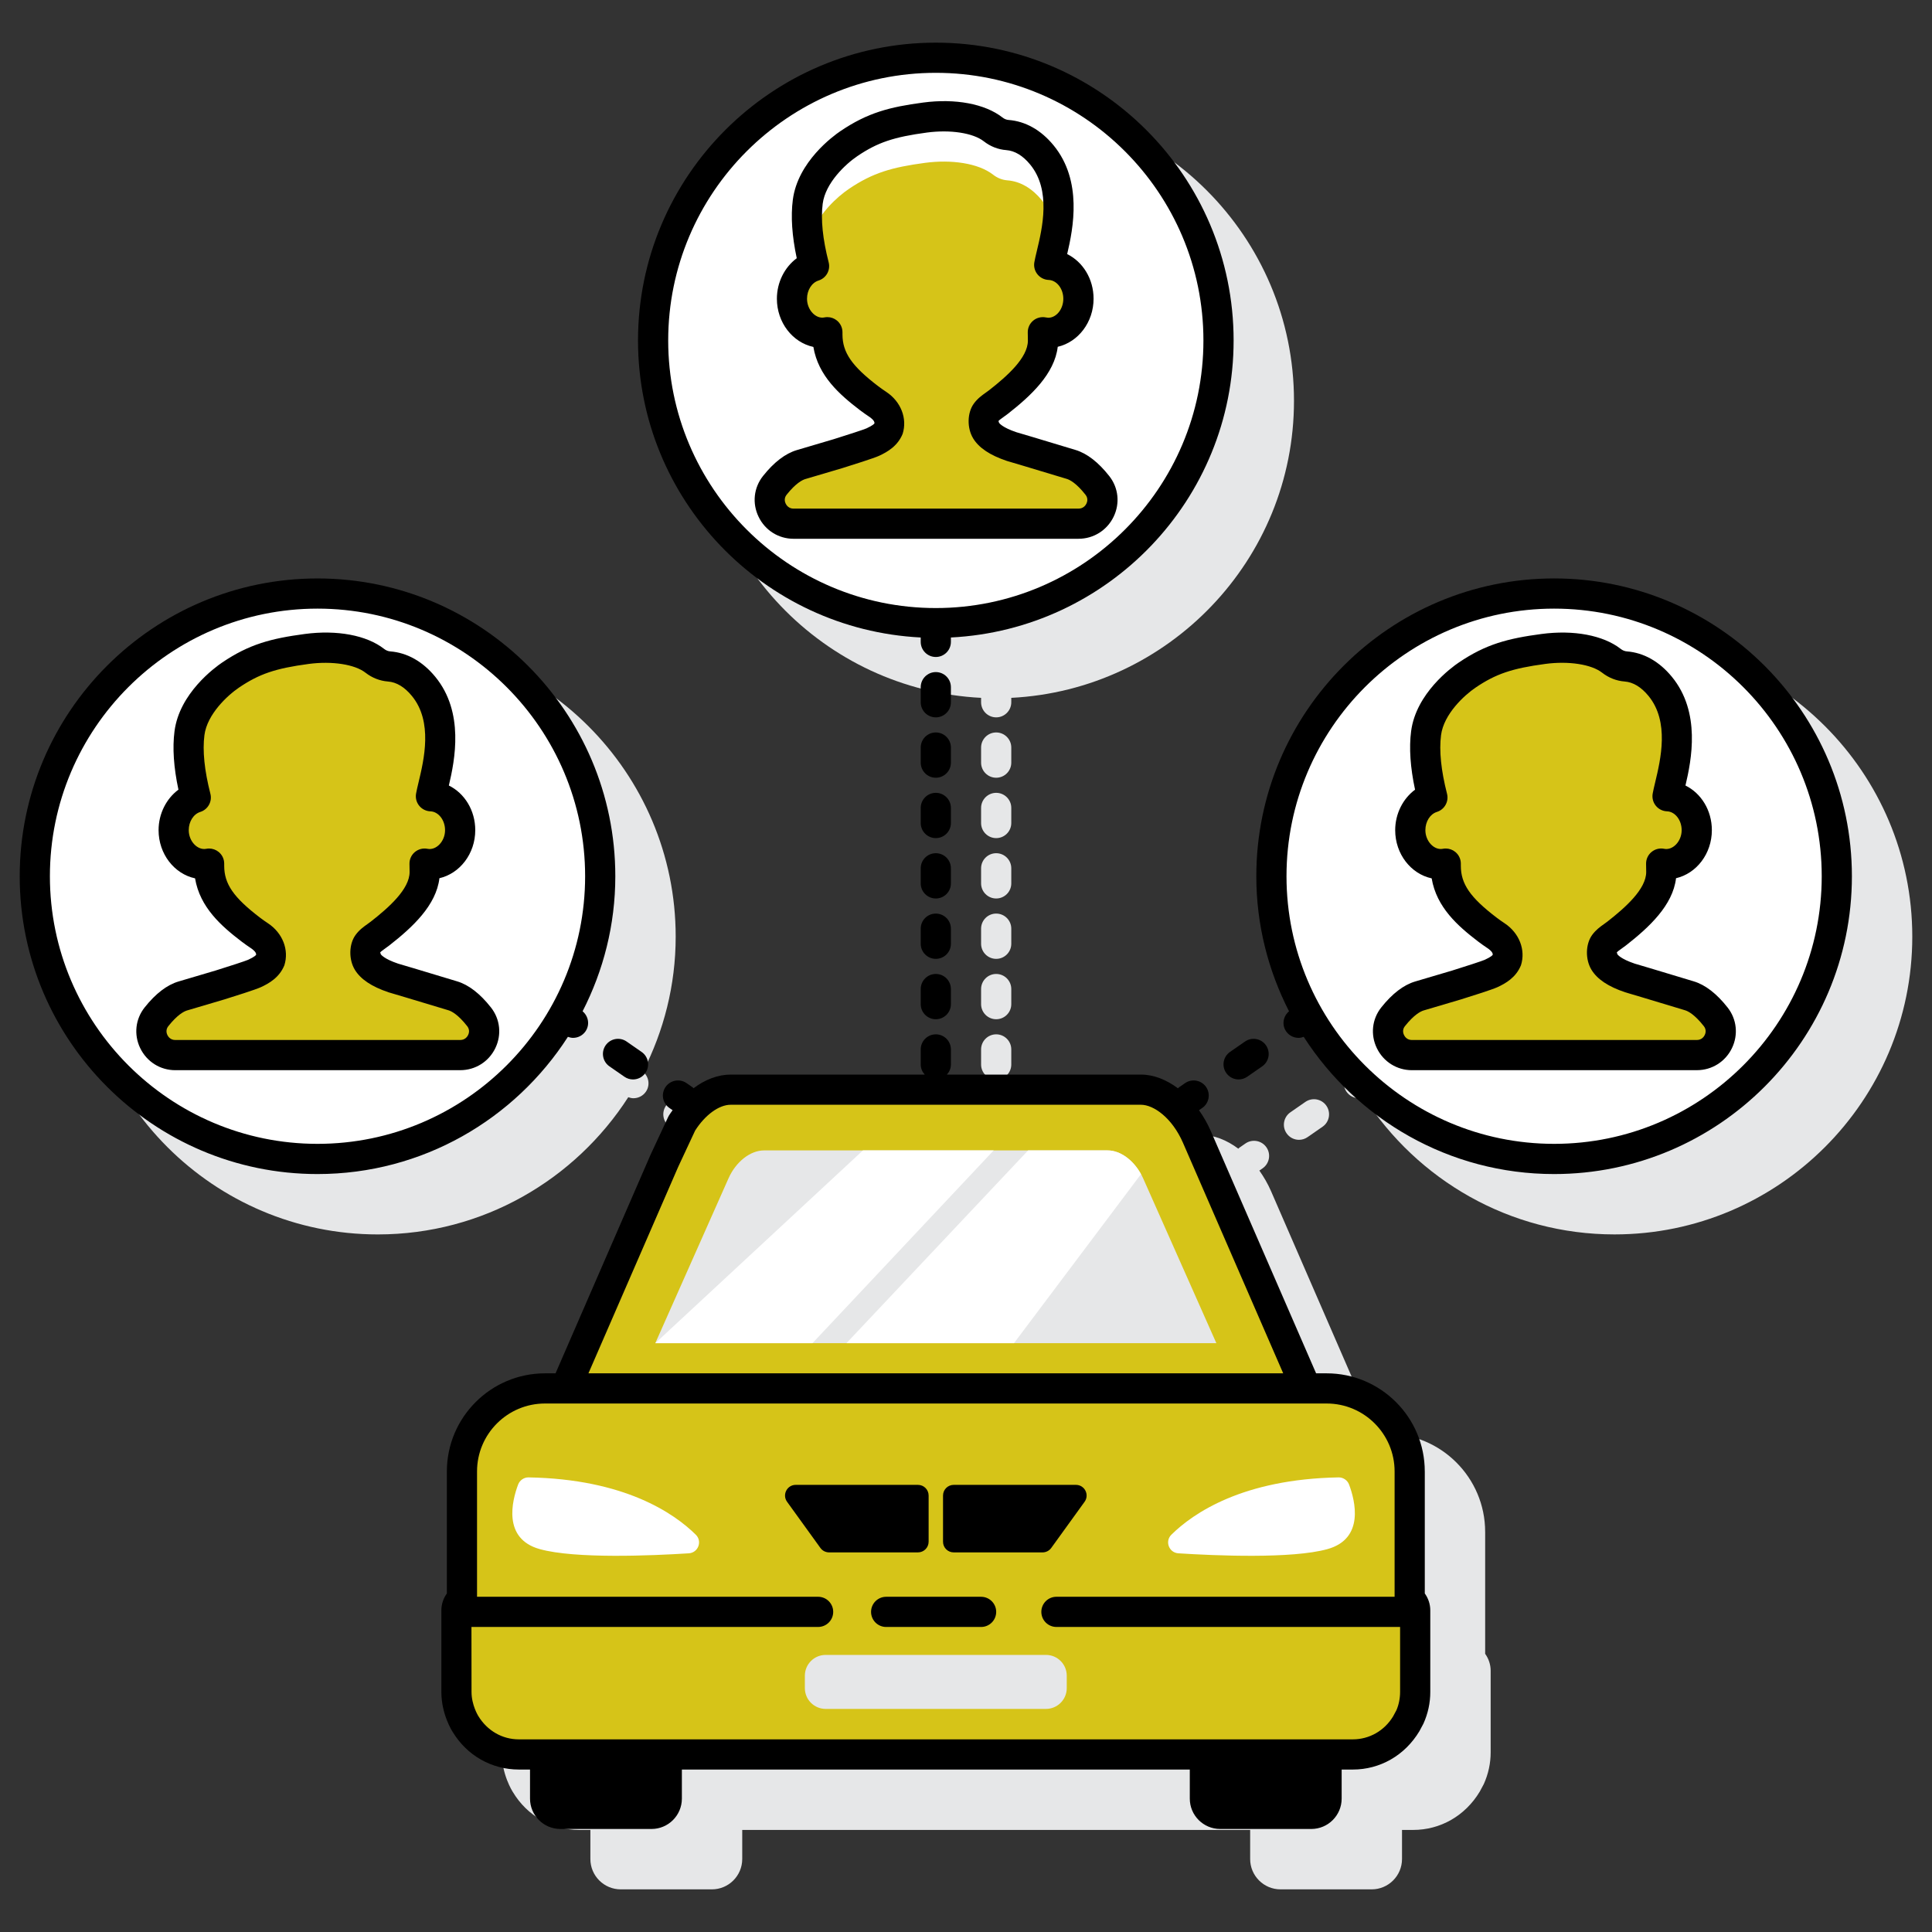 <svg width="512" height="512" viewBox="0 0 512 512" fill="none" xmlns="http://www.w3.org/2000/svg"><rect x="0" y="0" width="512" height="512" fill="#333333" stroke="none"/><g clip-path="url(#clip0_27_322)"><path d="M393.58 405.948C393.58 391.612 381.916 379.948 367.58 379.948H364.776L336.84 315.672C335.976 313.688 334.916 311.876 333.744 310.216L334.608 309.616C336.424 308.356 336.872 305.864 335.616 304.048C334.356 302.232 331.864 301.78 330.048 303.04L328.404 304.18C328.312 304.244 328.264 304.344 328.176 304.416C325.104 302.12 321.712 300.772 318.364 300.772H266.936C267.58 300.064 268 299.144 268 298.108V294.108C268 291.9 266.208 290.108 264 290.108C261.792 290.108 260 291.9 260 294.108V298.108C260 299.14 260.42 300.064 261.064 300.776H209.636C206.264 300.776 202.876 302.084 199.796 304.392C199.72 304.328 199.68 304.24 199.596 304.184L197.952 303.044C196.136 301.784 193.644 302.232 192.384 304.052C191.128 305.868 191.576 308.36 193.392 309.62L194.252 310.216C193.932 310.672 193.6 311.112 193.296 311.6C193.212 311.736 193.136 311.876 193.068 312.02L188.412 322L177.964 346.032L163.224 379.948H160.42C146.084 379.948 134.42 391.612 134.42 405.948V438.28C133.48 439.588 132.964 441.144 132.964 442.76V464.408C132.964 470.228 135.716 474.608 135.952 474.968C139.72 481.22 146.284 484.952 153.508 484.952H156.456V492.652C156.456 497.096 160.06 500.7 164.504 500.7H188.652C193.096 500.7 196.7 497.096 196.7 492.652V484.952H331.304V492.652C331.304 497.096 334.908 500.7 339.352 500.7H363.5C367.944 500.7 371.548 497.096 371.548 492.652V484.952H374.496C381.72 484.952 388.284 481.22 392.144 474.808L393.236 472.768C394.432 470.088 395.04 467.272 395.04 464.408V442.76C395.04 441.144 394.524 439.588 393.584 438.28V405.948H393.58Z" fill="#E6E7E8"/><path d="M166.5 290.772C166.948 290.936 167.404 291.044 167.868 291.044C169.136 291.044 170.38 290.444 171.16 289.324C172.348 287.608 171.968 285.316 170.392 284.004C175.896 273.248 179.064 261.104 179.064 248.216C179.064 204.7 143.66 169.296 100.144 169.296C56.628 169.296 21.224 204.7 21.224 248.216C21.224 291.732 56.628 327.136 100.144 327.136C127.984 327.132 152.448 312.604 166.5 290.772Z" fill="#E6E7E8"/><path d="M427.856 169.292C384.34 169.292 348.936 204.696 348.936 248.212C348.936 261.1 352.104 273.244 357.608 284C356.032 285.312 355.648 287.604 356.84 289.32C357.616 290.44 358.864 291.04 360.132 291.04C360.596 291.04 361.052 290.932 361.5 290.768C375.552 312.604 400.02 327.132 427.856 327.132C471.372 327.132 506.776 291.728 506.776 248.212C506.776 204.696 471.372 169.292 427.856 169.292Z" fill="#E6E7E8"/><path d="M260 184.936V186.108C260 188.316 261.792 190.108 264 190.108C266.208 190.108 268 188.316 268 186.108V184.936C309.652 182.832 342.92 148.384 342.92 106.22C342.92 62.704 307.516 27.3 264 27.3C220.484 27.3 185.08 62.704 185.08 106.22C185.08 148.384 218.348 182.832 260 184.936Z" fill="#E6E7E8"/><path d="M177.504 298.592L181.476 301.348C182.172 301.832 182.968 302.064 183.752 302.064C185.02 302.064 186.264 301.464 187.04 300.344C188.3 298.528 187.852 296.036 186.036 294.776L182.064 292.02C180.244 290.756 177.752 291.208 176.496 293.024C175.24 294.84 175.688 297.336 177.504 298.592Z" fill="#E6E7E8"/><path d="M340.96 300.344C341.736 301.464 342.98 302.064 344.248 302.064C345.036 302.064 345.832 301.832 346.524 301.348L350.496 298.592C352.312 297.336 352.76 294.84 351.5 293.024C350.244 291.208 347.748 290.756 345.932 292.02L341.96 294.776C340.148 296.036 339.7 298.532 340.96 300.344Z" fill="#E6E7E8"/><path d="M268 262.108C268 259.9 266.208 258.108 264 258.108C261.792 258.108 260 259.9 260 262.108V266.108C260 268.316 261.792 270.108 264 270.108C266.208 270.108 268 268.316 268 266.108V262.108Z" fill="#E6E7E8"/><path d="M264 274.108C261.792 274.108 260 275.9 260 278.108V282.108C260 284.316 261.792 286.108 264 286.108C266.208 286.108 268 284.316 268 282.108V278.108C268 275.9 266.208 274.108 264 274.108Z" fill="#E6E7E8"/><path d="M268 198.108C268 195.9 266.208 194.108 264 194.108C261.792 194.108 260 195.9 260 198.108V202.108C260 204.316 261.792 206.108 264 206.108C266.208 206.108 268 204.316 268 202.108V198.108Z" fill="#E6E7E8"/><path d="M268 214.108C268 211.9 266.208 210.108 264 210.108C261.792 210.108 260 211.9 260 214.108V218.108C260 220.316 261.792 222.108 264 222.108C266.208 222.108 268 220.316 268 218.108V214.108Z" fill="#E6E7E8"/><path d="M268 246.108C268 243.9 266.208 242.108 264 242.108C261.792 242.108 260 243.9 260 246.108V250.108C260 252.316 261.792 254.108 264 254.108C266.208 254.108 268 252.316 268 250.108V246.108Z" fill="#E6E7E8"/><path d="M268 230.108C268 227.9 266.208 226.108 264 226.108C261.792 226.108 260 227.9 260 230.108V234.108C260 236.316 261.792 238.108 264 238.108C266.208 238.108 268 236.316 268 234.108V230.108Z" fill="#E6E7E8"/><path d="M317.172 301.268C313.912 293.764 307.896 288.776 302.368 288.776H193.636C189.036 288.776 184.1 292.228 180.692 297.708L176.08 307.596L165.632 331.628L160.576 343.26L149.844 367.952H346.16L317.172 301.268Z" fill="#D6C418"/><path d="M173.66 355.956L193.068 312.26C195.024 307.856 198.86 304.872 202.456 304.872H293.552C297.148 304.872 300.984 307.852 302.94 312.26L322.348 355.956H173.66Z" fill="#E6E7E8"/><path d="M263.332 304.872H228.684L173.66 355.956H215.312L263.332 304.872Z" fill="white"/><path d="M293.548 304.872H272.46L224.316 355.956H268.712L302.368 311.172C300.304 307.38 296.84 304.872 293.548 304.872Z" fill="white"/><path d="M375.036 426.76C375.036 425.556 374.448 424.524 373.58 423.824V389.948C373.58 377.8 363.732 367.948 351.58 367.948H144.42C132.272 367.948 122.42 377.796 122.42 389.948V423.824C121.552 424.528 120.964 425.556 120.964 426.76V448.408C120.964 453.204 123.38 456.9 123.38 456.9C126.276 461.704 131.492 464.948 137.508 464.948H358.5C364.516 464.948 369.732 461.704 372.628 456.9L373.588 455.136C374.508 453.076 375.044 450.808 375.044 448.408V426.76H375.036Z" fill="#FA759E"/><path d="M375.036 426.76C375.036 425.556 374.448 424.524 373.58 423.824V389.948C373.58 377.8 363.732 367.948 351.58 367.948H144.42C132.272 367.948 122.42 377.796 122.42 389.948V423.824C121.552 424.528 120.964 425.556 120.964 426.76V448.408C120.964 453.204 123.38 456.9 123.38 456.9C126.276 461.704 131.492 464.948 137.508 464.948H358.5C364.516 464.948 369.732 461.704 372.628 456.9L373.588 455.136C374.508 453.076 375.044 450.808 375.044 448.408V426.76H375.036Z" fill="#D6C418"/><path d="M277.188 438.568H218.812C215.764 438.568 213.296 441.036 213.296 444.084V447.364C213.296 450.408 215.764 452.88 218.812 452.88H277.184C280.232 452.88 282.7 450.412 282.7 447.364V444.084C282.704 441.036 280.232 438.568 277.188 438.568Z" fill="#E6E7E8"/><path d="M310.42 406.72C316.172 401.04 329.3 391.972 354.74 391.524C355.968 391.504 357.088 392.276 357.52 393.428C359.116 397.688 361.7 407.776 351.776 410.532C342.372 413.144 322.124 412.268 312.284 411.644C309.796 411.484 308.648 408.472 310.42 406.72Z" fill="white"/><path d="M184.404 406.72C178.652 401.04 165.524 391.972 140.084 391.524C138.856 391.504 137.736 392.276 137.304 393.428C135.708 397.688 133.124 407.776 143.048 410.532C152.452 413.144 172.7 412.268 182.54 411.644C185.028 411.484 186.176 408.472 184.404 406.72Z" fill="white"/><path d="M101.412 305.03C141.672 295.513 166.595 255.161 157.078 214.901C147.561 174.641 107.209 149.719 66.949 159.236C26.689 168.753 1.767 209.105 11.284 249.365C20.8 289.625 61.152 314.547 101.412 305.03Z" fill="white"/><path d="M126.972 269.48C124.96 266.92 122.572 264.672 120 263.9L108.548 260.448C108.548 260.448 104.788 259.352 104.236 259.168C100.744 257.992 98.464 256.568 97.456 254.916C96.644 253.58 96.604 251.3 97.452 250.132C98.3 248.964 99.488 248.348 100.744 247.368C106.86 242.588 112.544 237.168 112.544 231.088C112.544 230.556 112.532 229.792 112.508 228.864C112.972 228.96 113.448 229.028 113.936 229.028C118.356 229.028 121.936 224.988 121.936 220.008C121.936 215.128 118.492 211.176 114.196 211.016C115.048 206.136 120.308 191.72 112.248 181.904C109.668 178.76 106.552 176.888 103.112 176.624C101.716 176.516 100.42 175.988 99.32 175.124C95.388 172.048 88.2 171.064 81.284 171.988C72.496 173.164 67.404 174.628 61.088 178.908C57.476 181.356 51.128 187.172 50.204 194.304C49.436 200.184 50.704 206.772 51.876 211.356C48.504 212.416 46.016 215.868 46.016 220.012C46.016 224.996 49.6 229.032 54.016 229.032C54.492 229.032 54.956 228.964 55.408 228.872C55.408 229.06 55.404 229.268 55.404 229.448C55.404 236.66 59.848 241.32 66.436 246.348C67.172 246.908 67.972 247.472 68.808 248.028C71.044 249.516 72.336 252.044 71.528 254.604C70.932 256.052 69.472 257.048 67.408 257.996C66.132 258.584 58.272 261.032 58.272 261.032L48.432 263.944C45.868 264.704 43.472 266.924 41.456 269.468C38.204 273.564 41.216 279.616 46.448 279.616L121.96 279.612C127.184 279.608 130.196 273.584 126.972 269.48Z" fill="#D6C418"/><path d="M464.756 285.2C494.01 255.946 494.01 208.517 464.756 179.263C435.503 150.01 388.073 150.01 358.82 179.263C329.566 208.517 329.566 255.946 358.82 285.2C388.073 314.454 435.503 314.454 464.756 285.2Z" fill="white"/><path d="M454.688 269.48C452.676 266.92 450.288 264.672 447.716 263.9L436.264 260.448C436.264 260.448 432.504 259.352 431.952 259.168C428.46 257.992 426.18 256.568 425.172 254.916C424.36 253.58 424.32 251.3 425.168 250.132C426.016 248.964 427.204 248.348 428.46 247.368C434.576 242.588 440.26 237.168 440.26 231.088C440.26 230.556 440.248 229.792 440.224 228.864C440.688 228.96 441.164 229.028 441.652 229.028C446.072 229.028 449.652 224.988 449.652 220.008C449.652 215.128 446.208 211.176 441.912 211.016C442.764 206.136 448.024 191.72 439.964 181.904C437.384 178.76 434.268 176.888 430.828 176.624C429.432 176.516 428.136 175.988 427.036 175.124C423.104 172.048 415.916 171.064 409 171.988C400.212 173.164 395.12 174.628 388.804 178.908C385.192 181.356 378.844 187.172 377.92 194.304C377.152 200.184 378.42 206.772 379.592 211.356C376.22 212.416 373.732 215.868 373.732 220.012C373.732 224.996 377.316 229.032 381.732 229.032C382.208 229.032 382.672 228.964 383.124 228.872C383.124 229.06 383.12 229.268 383.12 229.448C383.12 236.66 387.564 241.32 394.152 246.348C394.888 246.908 395.688 247.472 396.524 248.028C398.76 249.516 400.052 252.044 399.244 254.604C398.648 256.052 397.184 257.048 395.124 257.996C393.848 258.584 385.988 261.032 385.988 261.032L376.148 263.944C373.584 264.704 371.188 266.924 369.172 269.468C365.92 273.564 368.932 279.616 374.164 279.616L449.676 279.612C454.9 279.608 457.912 273.584 454.688 269.48Z" fill="#D6C418"/><path d="M248 165.14C289.377 165.14 322.92 131.597 322.92 90.22C322.92 48.843 289.377 15.3 248 15.3C206.623 15.3 173.08 48.843 173.08 90.22C173.08 131.597 206.623 165.14 248 165.14Z" fill="white"/><path d="M290.832 128.652C288.82 126.092 286.432 123.844 283.86 123.072L272.408 119.62C272.408 119.62 268.648 118.524 268.096 118.34C264.604 117.164 262.324 115.74 261.316 114.088C260.504 112.752 260.464 110.472 261.312 109.304C262.16 108.136 263.348 107.52 264.604 106.54C270.72 101.76 276.404 96.34 276.404 90.26C276.404 89.728 276.392 88.964 276.368 88.036C276.832 88.132 277.308 88.2 277.796 88.2C282.216 88.2 285.796 84.16 285.796 79.18C285.796 74.3 282.352 70.348 278.056 70.188C278.908 65.308 284.168 50.892 276.108 41.076C273.528 37.932 270.412 36.06 266.972 35.796C265.576 35.688 264.28 35.16 263.18 34.296C259.248 31.22 252.06 30.236 245.144 31.16C236.356 32.336 231.264 33.8 224.948 38.08C221.336 40.528 214.988 46.344 214.064 53.476C213.296 59.356 214.564 65.944 215.736 70.528C212.364 71.588 209.876 75.04 209.876 79.184C209.876 84.168 213.46 88.204 217.876 88.204C218.352 88.204 218.816 88.136 219.268 88.044C219.268 88.232 219.264 88.44 219.264 88.62C219.264 95.832 223.708 100.492 230.296 105.52C231.032 106.08 231.832 106.644 232.668 107.2C234.904 108.688 236.196 111.216 235.388 113.776C234.792 115.224 233.332 116.22 231.268 117.168C229.992 117.756 222.132 120.204 222.132 120.204L212.292 123.116C209.728 123.876 207.332 126.096 205.316 128.64C202.064 132.736 205.076 138.788 210.308 138.788L285.82 138.784C291.044 138.78 294.052 132.756 290.832 128.652Z" fill="white"/><path d="M290.832 128.652C288.82 126.092 286.432 123.848 283.86 123.072L272.408 119.62C272.408 119.62 268.648 118.524 268.096 118.34C264.604 117.164 262.324 115.74 261.316 114.084C260.504 112.748 260.464 110.468 261.312 109.3C262.16 108.132 263.348 107.516 264.604 106.536C270.72 101.756 276.404 96.336 276.404 90.256C276.404 89.724 276.392 88.96 276.368 88.032C276.832 88.128 277.308 88.196 277.796 88.196C282.216 88.196 285.796 84.156 285.796 79.176C285.796 74.296 282.352 70.344 278.056 70.184C278.376 68.348 279.32 65.164 279.944 61.384C279.34 58.472 278.196 55.616 276.108 53.072C273.528 49.928 270.412 48.056 266.972 47.792C265.576 47.684 264.28 47.156 263.18 46.292C259.248 43.216 252.06 42.232 245.144 43.156C236.356 44.332 231.264 45.796 224.948 50.076C221.924 52.124 217.024 56.552 214.952 62.116C214.684 62.164 214.424 62.232 214.156 62.28C214.52 65.308 215.136 68.18 215.736 70.52C212.364 71.58 209.876 75.032 209.876 79.176C209.876 84.16 213.46 88.196 217.876 88.196C218.352 88.196 218.816 88.128 219.268 88.036C219.268 88.224 219.264 88.432 219.264 88.612C219.264 95.824 223.708 100.484 230.296 105.512C231.032 106.072 231.832 106.636 232.668 107.192C234.904 108.68 236.196 111.208 235.388 113.768C234.792 115.216 233.328 116.212 231.268 117.16C229.992 117.748 222.132 120.196 222.132 120.196L212.292 123.108C209.728 123.868 207.332 126.088 205.316 128.632C202.064 132.728 205.076 138.78 210.308 138.78L285.82 138.776C291.044 138.78 294.052 132.756 290.832 128.652Z" fill="#D6C418"/><path d="M377.58 389.948C377.58 375.612 365.916 363.948 351.58 363.948H348.78L320.84 299.672C319.976 297.688 318.916 295.876 317.744 294.216L318.608 293.62C320.424 292.364 320.876 289.868 319.62 288.052C318.36 286.236 315.868 285.784 314.052 287.04L312.408 288.18C312.312 288.244 312.264 288.348 312.18 288.42C309.108 286.124 305.72 284.776 302.368 284.776H250.936C251.58 284.064 252 283.14 252 282.108V278.108C252 275.9 250.208 274.108 248 274.108C245.792 274.108 244 275.9 244 278.108V282.108C244 283.14 244.42 284.064 245.064 284.776H193.636C190.264 284.776 186.876 286.084 183.796 288.392C183.72 288.328 183.68 288.24 183.596 288.184L181.952 287.044C180.132 285.784 177.644 286.24 176.384 288.052C175.124 289.868 175.576 292.36 177.392 293.62L178.248 294.216C177.928 294.672 177.596 295.112 177.292 295.6C177.208 295.736 177.132 295.876 177.064 296.02L172.412 306L161.964 330.032L147.224 363.948H144.424C130.088 363.948 118.424 375.612 118.424 389.948V422.28C117.484 423.588 116.968 425.144 116.968 426.76V448.408C116.968 454.224 119.72 458.608 119.956 458.964C123.724 465.216 130.288 468.948 137.512 468.948H140.46V476.648C140.46 481.092 144.064 484.696 148.508 484.696H172.656C177.1 484.696 180.704 481.092 180.704 476.648V468.948H315.308V476.648C315.308 481.092 318.912 484.696 323.356 484.696H347.504C351.948 484.696 355.552 481.092 355.552 476.648V468.948H358.5C365.724 468.948 372.288 465.216 376.144 458.804L377.232 456.768C378.432 454.092 379.04 451.276 379.04 448.408V426.76C379.04 425.144 378.524 423.588 377.584 422.28V389.948H377.58ZM179.704 309.284L184.212 299.624C186.864 295.456 190.544 292.772 193.636 292.772H302.368C305.724 292.772 310.624 296.236 313.504 302.856L340.06 363.944H155.944L179.704 309.284ZM370.064 453.228L369.2 454.836C366.892 458.664 362.892 460.948 358.5 460.948H137.504C133.108 460.948 129.108 458.664 126.724 454.712C126.708 454.688 124.96 451.856 124.96 448.408L124.94 431.16H216.808C219.016 431.16 220.808 429.368 220.808 427.16C220.808 424.952 219.016 423.16 216.808 423.16H126.42V389.944C126.42 380.02 134.496 371.944 144.42 371.944H149.844H346.16H351.584C361.508 371.944 369.584 380.02 369.584 389.944V423.16H279.964C277.756 423.16 275.964 424.952 275.964 427.16C275.964 429.368 277.756 431.16 279.964 431.16H371.04V448.408C371.036 450.148 370.664 451.86 370.064 453.228Z" fill="black"/><path d="M246.096 408.568V396.332C246.096 394.768 244.828 393.504 243.268 393.504H210.876C208.568 393.504 207.232 396.12 208.584 397.992L217.42 410.228C217.952 410.964 218.804 411.4 219.716 411.4H243.272C244.828 411.4 246.096 410.132 246.096 408.568Z" fill="black"/><path d="M252.736 411.4H276.292C277.2 411.4 278.056 410.964 278.588 410.228L287.424 397.992C288.776 396.12 287.44 393.504 285.132 393.504H252.74C251.176 393.504 249.912 394.772 249.912 396.332V408.568C249.904 410.132 251.172 411.4 252.736 411.4Z" fill="black"/><path d="M260 423.164H234.84C232.632 423.164 230.84 424.956 230.84 427.164C230.84 429.372 232.632 431.164 234.84 431.164H260C262.208 431.164 264 429.372 264 427.164C264 424.956 262.208 423.164 260 423.164Z" fill="black"/><path d="M150.5 274.772C150.948 274.936 151.404 275.044 151.868 275.044C153.136 275.044 154.38 274.444 155.16 273.324C156.348 271.608 155.968 269.316 154.392 268.004C159.896 257.248 163.064 245.104 163.064 232.216C163.064 188.7 127.66 153.296 84.144 153.296C40.628 153.296 5.224 188.7 5.224 232.216C5.224 275.732 40.628 311.136 84.144 311.136C111.984 311.132 136.448 296.604 150.5 274.772ZM84.144 303.132C45.04 303.132 13.224 271.316 13.224 232.212C13.224 193.108 45.04 161.292 84.144 161.292C123.248 161.292 155.064 193.108 155.064 232.212C155.064 271.316 123.248 303.132 84.144 303.132Z" fill="black"/><path d="M121.16 260.072L109.672 256.608C109.672 256.608 106.056 255.556 105.512 255.376C101.736 254.108 100.952 252.96 100.904 252.884C100.836 252.724 100.82 252.332 100.688 252.484C100.912 252.18 101.396 251.836 102.012 251.4C102.4 251.124 102.804 250.836 103.212 250.516C109.344 245.724 115.6 239.908 116.452 232.736C121.868 231.48 125.948 226.244 125.948 220C125.948 214.736 123.104 210.216 118.952 208.172C120.552 201.388 123.076 188.76 115.352 179.356C112.016 175.292 107.892 172.968 103.432 172.628C102.848 172.584 102.296 172.36 101.796 171.968C97.176 168.348 89.312 166.872 80.764 168.012C71.9 169.2 66.076 170.696 58.856 175.588C56.98 176.86 47.556 183.704 46.248 193.776C45.676 198.16 46.024 203.36 47.288 209.268C44.072 211.648 42.024 215.648 42.024 220C42.024 226.312 46.188 231.592 51.692 232.772C52.984 240.468 58.664 245.428 64.024 249.524C64.824 250.132 65.696 250.748 66.608 251.352C66.756 251.452 68.056 252.352 67.856 253.056C67.828 253.104 67.524 253.544 65.756 254.356C65.004 254.688 60.676 256.096 57.152 257.192L47.312 260.104C44.26 261.008 41.24 263.316 38.336 266.976C35.884 270.06 35.432 274.196 37.156 277.764C38.9 281.372 42.464 283.612 46.456 283.612H46.46L121.972 283.608C125.956 283.608 129.516 281.376 131.26 277.784C132.988 274.232 132.552 270.104 130.124 267.008C127.224 263.32 124.208 260.988 121.16 260.072ZM124.06 274.284C123.868 274.684 123.276 275.608 121.968 275.608L46.452 275.612C45.14 275.612 44.548 274.684 44.356 274.284C44.172 273.904 43.832 272.92 44.6 271.952C47.04 268.88 48.768 268.02 49.58 267.78L59.476 264.852C61.916 264.096 67.736 262.26 69.096 261.628C71.328 260.604 74.04 259.048 75.36 255.808C76.644 251.736 74.912 247.272 71.04 244.696C70.276 244.188 69.544 243.676 68.876 243.164C61.892 237.832 59.416 234.244 59.416 229.444V228.868C59.416 227.672 58.88 226.536 57.956 225.78C57.236 225.188 56.336 224.868 55.416 224.868C55.16 224.868 54.9 224.892 54.64 224.944C52.38 225.372 50.02 222.992 50.02 220.004C50.02 217.724 51.28 215.732 53.084 215.168C55.108 214.528 56.284 212.416 55.756 210.36C54.172 204.164 53.64 198.936 54.176 194.816C54.896 189.28 60.272 184.292 63.34 182.216C68.688 178.592 73.008 177.128 81.82 175.948C87.992 175.132 94.032 176.056 96.864 178.276C98.608 179.636 100.664 180.444 102.816 180.608C105.08 180.78 107.22 182.068 109.16 184.44C114.764 191.268 112.36 201.324 110.92 207.332C110.636 208.524 110.396 209.54 110.26 210.324C110.06 211.464 110.364 212.632 111.092 213.528C111.82 214.428 112.9 214.968 114.056 215.012C116.2 215.092 117.944 217.332 117.944 220.008C117.944 223.004 115.568 225.4 113.304 224.944C112.108 224.704 110.88 225.02 109.944 225.8C109.012 226.58 108.484 227.744 108.516 228.96C108.536 229.852 108.548 230.584 108.548 231.092C108.548 235.616 103.064 240.488 98.288 244.22C97.98 244.46 97.676 244.672 97.384 244.884C96.368 245.604 95.216 246.42 94.22 247.784C92.456 250.212 92.376 254.26 94.04 257C95.564 259.508 98.484 261.46 102.972 262.972C103.54 263.16 107.388 264.284 107.392 264.284L118.848 267.736C119.66 267.98 121.388 268.852 123.82 271.952C124.588 272.924 124.244 273.908 124.06 274.284Z" fill="black"/><path d="M411.856 153.292C368.34 153.292 332.936 188.696 332.936 232.212C332.936 245.104 336.104 257.244 341.608 268.004C340.032 269.316 339.648 271.608 340.84 273.324C341.616 274.444 342.86 275.044 344.128 275.044C344.592 275.044 345.048 274.936 345.496 274.772C359.548 296.608 384.016 311.136 411.852 311.136C455.368 311.136 490.772 275.732 490.772 232.216C490.772 188.7 455.372 153.292 411.856 153.292ZM411.856 303.132C372.752 303.132 340.936 271.316 340.936 232.212C340.936 193.108 372.752 161.292 411.856 161.292C450.96 161.292 482.776 193.108 482.776 232.212C482.776 271.316 450.964 303.132 411.856 303.132Z" fill="black"/><path d="M448.872 260.072L437.384 256.608C437.38 256.608 433.768 255.556 433.228 255.376C429.452 254.108 428.668 252.96 428.62 252.884C428.552 252.724 428.536 252.332 428.404 252.484C428.628 252.176 429.116 251.832 429.732 251.396C430.12 251.12 430.52 250.836 430.932 250.516C437.06 245.724 443.32 239.904 444.168 232.736C449.584 231.48 453.66 226.244 453.66 220C453.66 214.736 450.816 210.216 446.664 208.172C448.264 201.388 450.788 188.76 443.064 179.356C439.728 175.292 435.604 172.968 431.144 172.628C430.564 172.584 430.012 172.36 429.512 171.968C424.888 168.352 417.032 166.868 408.48 168.016C399.612 169.204 393.788 170.7 386.572 175.592C384.696 176.864 375.272 183.712 373.96 193.784C373.388 198.168 373.74 203.368 375.004 209.272C371.788 211.652 369.74 215.652 369.74 220.004C369.74 226.32 373.904 231.596 379.408 232.776C380.7 240.476 386.38 245.432 391.74 249.528C392.54 250.136 393.412 250.752 394.324 251.356C394.472 251.456 395.772 252.356 395.568 253.06C395.54 253.108 395.236 253.548 393.472 254.36C392.72 254.692 388.392 256.1 384.868 257.196L375.028 260.108C371.976 261.012 368.956 263.32 366.052 266.976C363.6 270.06 363.148 274.196 364.872 277.764C366.616 281.372 370.18 283.612 374.172 283.612H374.176L449.688 283.608C453.672 283.608 457.232 281.376 458.976 277.784C460.704 274.232 460.268 270.104 457.84 267.008C454.94 263.32 451.92 260.988 448.872 260.072ZM451.776 274.284C451.584 274.684 450.992 275.608 449.684 275.608L374.168 275.612C372.852 275.612 372.264 274.684 372.072 274.28C371.888 273.9 371.544 272.916 372.316 271.948C374.756 268.876 376.484 268.016 377.296 267.776L387.192 264.848C389.628 264.092 395.448 262.256 396.812 261.624C399.04 260.6 401.752 259.044 403.072 255.804C404.36 251.732 402.624 247.264 398.756 244.692C397.992 244.184 397.26 243.672 396.592 243.16C389.608 237.832 387.136 234.24 387.136 229.44V228.864C387.136 227.668 386.6 226.532 385.676 225.776C384.956 225.184 384.056 224.864 383.136 224.864C382.88 224.864 382.62 224.888 382.36 224.94C380.108 225.384 377.744 222.992 377.74 220C377.74 217.72 378.996 215.728 380.8 215.164C382.828 214.524 384.004 212.412 383.476 210.356C381.892 204.16 381.356 198.932 381.892 194.812C382.612 189.28 387.988 184.288 391.056 182.212C396.404 178.588 400.72 177.124 409.536 175.944C415.708 175.12 421.748 176.052 424.58 178.272C426.324 179.632 428.38 180.44 430.532 180.604C432.796 180.776 434.932 182.064 436.876 184.436C442.48 191.26 440.076 201.316 438.64 207.324C438.352 208.516 438.116 209.536 437.976 210.324C437.78 211.464 438.08 212.632 438.808 213.528C439.536 214.428 440.616 214.964 441.772 215.008C443.916 215.088 445.656 217.328 445.656 220.004C445.656 223.004 443.28 225.408 441.012 224.94C439.82 224.696 438.584 225.016 437.656 225.796C436.724 226.576 436.2 227.736 436.228 228.952C436.248 229.844 436.26 230.576 436.26 231.084C436.26 235.608 430.776 240.476 426.004 244.212C425.696 244.452 425.392 244.664 425.1 244.872C424.084 245.592 422.932 246.412 421.932 247.776C420.168 250.204 420.088 254.252 421.752 256.992C423.28 259.504 426.196 261.456 430.684 262.964C431.252 263.152 435.096 264.276 435.104 264.276L446.56 267.732C447.376 267.976 449.1 268.848 451.536 271.948C452.304 272.924 451.96 273.908 451.776 274.284Z" fill="black"/><path d="M244 168.94V170.108C244 172.316 245.792 174.108 248 174.108C250.208 174.108 252 172.316 252 170.108V168.94C293.652 166.836 326.92 132.388 326.92 90.224C326.92 46.708 291.516 11.304 248 11.304C204.484 11.304 169.08 46.708 169.08 90.224C169.08 132.388 202.348 166.836 244 168.94ZM248 19.3C287.104 19.3 318.92 51.116 318.92 90.22C318.92 129.324 287.104 161.14 248 161.14C208.896 161.14 177.08 129.324 177.08 90.22C177.08 51.112 208.896 19.3 248 19.3Z" fill="black"/><path d="M210.312 142.784L285.828 142.78C289.812 142.78 293.368 140.544 295.116 136.952C296.844 133.4 296.408 129.272 293.98 126.18C291.084 122.496 288.068 120.16 285.02 119.24L273.528 115.776C273.528 115.776 269.924 114.732 269.372 114.548C265.592 113.276 264.812 112.132 264.764 112.056C264.692 111.892 264.648 111.52 264.548 111.652C264.768 111.348 265.252 111.004 265.868 110.568C266.256 110.292 266.66 110.004 267.072 109.684C273.204 104.892 279.46 99.076 280.312 91.904C285.728 90.648 289.808 85.412 289.808 79.164C289.808 73.9 286.964 69.384 282.812 67.336C284.412 60.552 286.936 47.928 279.212 38.52C275.876 34.456 271.752 32.132 267.288 31.792C266.708 31.748 266.164 31.528 265.66 31.132C261.036 27.516 253.172 26.04 244.628 27.18C235.76 28.364 229.936 29.86 222.716 34.752C220.84 36.024 211.416 42.868 210.108 52.944C209.536 57.336 209.888 62.536 211.148 68.432C207.932 70.812 205.884 74.812 205.884 79.164C205.884 85.48 210.048 90.756 215.552 91.94C216.848 99.636 222.524 104.596 227.888 108.692C228.688 109.3 229.556 109.912 230.468 110.52C230.62 110.62 231.92 111.52 231.72 112.224C231.692 112.272 231.388 112.712 229.628 113.524C228.876 113.856 224.544 115.264 221.02 116.364L211.18 119.276C208.124 120.18 205.104 122.492 202.204 126.148C199.756 129.232 199.3 133.364 201.024 136.932C202.748 140.544 206.316 142.784 210.312 142.784ZM208.452 131.124C210.892 128.052 212.62 127.192 213.432 126.952L223.328 124.024C225.764 123.264 231.58 121.432 232.952 120.8C235.18 119.772 237.892 118.216 239.208 114.98C240.492 110.908 238.76 106.44 234.888 103.868C234.124 103.36 233.396 102.848 232.724 102.34C225.74 97.008 223.264 93.42 223.264 88.616V88.04C223.264 86.84 222.724 85.704 221.796 84.944C221.076 84.356 220.18 84.04 219.264 84.04C219 84.04 218.732 84.064 218.468 84.12C216.216 84.584 213.872 82.156 213.868 79.176C213.868 76.896 215.128 74.904 216.932 74.34C218.96 73.7 220.136 71.588 219.608 69.528C218.02 63.344 217.488 58.116 218.024 53.988C218.744 48.452 224.12 43.464 227.188 41.388C232.536 37.764 236.856 36.3 245.672 35.124C251.844 34.304 257.884 35.232 260.712 37.444C262.456 38.812 264.516 39.62 266.668 39.78C268.932 39.952 271.072 41.24 273.012 43.612C278.616 50.44 276.212 60.496 274.772 66.508C274.488 67.7 274.248 68.712 274.112 69.5C273.912 70.64 274.216 71.808 274.944 72.704C275.672 73.6 276.752 74.144 277.904 74.188C280.048 74.268 281.792 76.508 281.792 79.184C281.792 81.908 279.96 84.208 277.792 84.208C277.64 84.208 277.44 84.18 277.172 84.124C275.976 83.884 274.74 84.188 273.804 84.972C272.868 85.752 272.34 86.916 272.368 88.136C272.388 89.028 272.4 89.76 272.4 90.272C272.4 94.796 266.916 99.668 262.14 103.4C261.832 103.64 261.528 103.852 261.236 104.06C260.22 104.78 259.068 105.596 258.076 106.96C256.308 109.388 256.228 113.436 257.896 116.176C259.42 118.684 262.34 120.636 266.828 122.148C267.396 122.336 271.252 123.46 271.252 123.46L282.704 126.912C283.52 127.156 285.248 128.032 287.684 131.132C288.444 132.104 288.1 133.088 287.916 133.464C287.724 133.864 287.132 134.788 285.824 134.788L210.312 134.792C208.996 134.792 208.404 133.864 208.212 133.46C208.028 133.076 207.684 132.092 208.452 131.124Z" fill="black"/><path d="M161.504 282.592L165.476 285.348C166.172 285.832 166.968 286.064 167.752 286.064C169.02 286.064 170.264 285.464 171.04 284.344C172.3 282.528 171.852 280.036 170.036 278.776L166.064 276.02C164.248 274.752 161.756 275.208 160.496 277.024C159.24 278.84 159.688 281.336 161.504 282.592Z" fill="black"/><path d="M324.96 284.344C325.736 285.464 326.98 286.064 328.248 286.064C329.036 286.064 329.832 285.832 330.524 285.348L334.496 282.592C336.312 281.336 336.76 278.84 335.5 277.024C334.244 275.208 331.744 274.752 329.932 276.02L325.96 278.776C324.148 280.036 323.7 282.528 324.96 284.344Z" fill="black"/><path d="M252 214.108C252 211.9 250.208 210.108 248 210.108C245.792 210.108 244 211.9 244 214.108V218.108C244 220.316 245.792 222.108 248 222.108C250.208 222.108 252 220.316 252 218.108V214.108Z" fill="black"/><path d="M252 182.108C252 179.9 250.208 178.108 248 178.108C245.792 178.108 244 179.9 244 182.108V186.108C244 188.316 245.792 190.108 248 190.108C250.208 190.108 252 188.316 252 186.108V182.108Z" fill="black"/><path d="M252 198.108C252 195.9 250.208 194.108 248 194.108C245.792 194.108 244 195.9 244 198.108V202.108C244 204.316 245.792 206.108 248 206.108C250.208 206.108 252 204.316 252 202.108V198.108Z" fill="black"/><path d="M252 246.108C252 243.9 250.208 242.108 248 242.108C245.792 242.108 244 243.9 244 246.108V250.108C244 252.316 245.792 254.108 248 254.108C250.208 254.108 252 252.316 252 250.108V246.108Z" fill="black"/><path d="M252 230.108C252 227.9 250.208 226.108 248 226.108C245.792 226.108 244 227.9 244 230.108V234.108C244 236.316 245.792 238.108 248 238.108C250.208 238.108 252 236.316 252 234.108V230.108Z" fill="black"/><path d="M248 258.108C245.792 258.108 244 259.9 244 262.108V266.108C244 268.316 245.792 270.108 248 270.108C250.208 270.108 252 268.316 252 266.108V262.108C252 259.9 250.208 258.108 248 258.108Z" fill="black"/></g><defs><clipPath id="clip0_27_322"><rect width="512" height="512" fill="white"/></clipPath></defs></svg>
